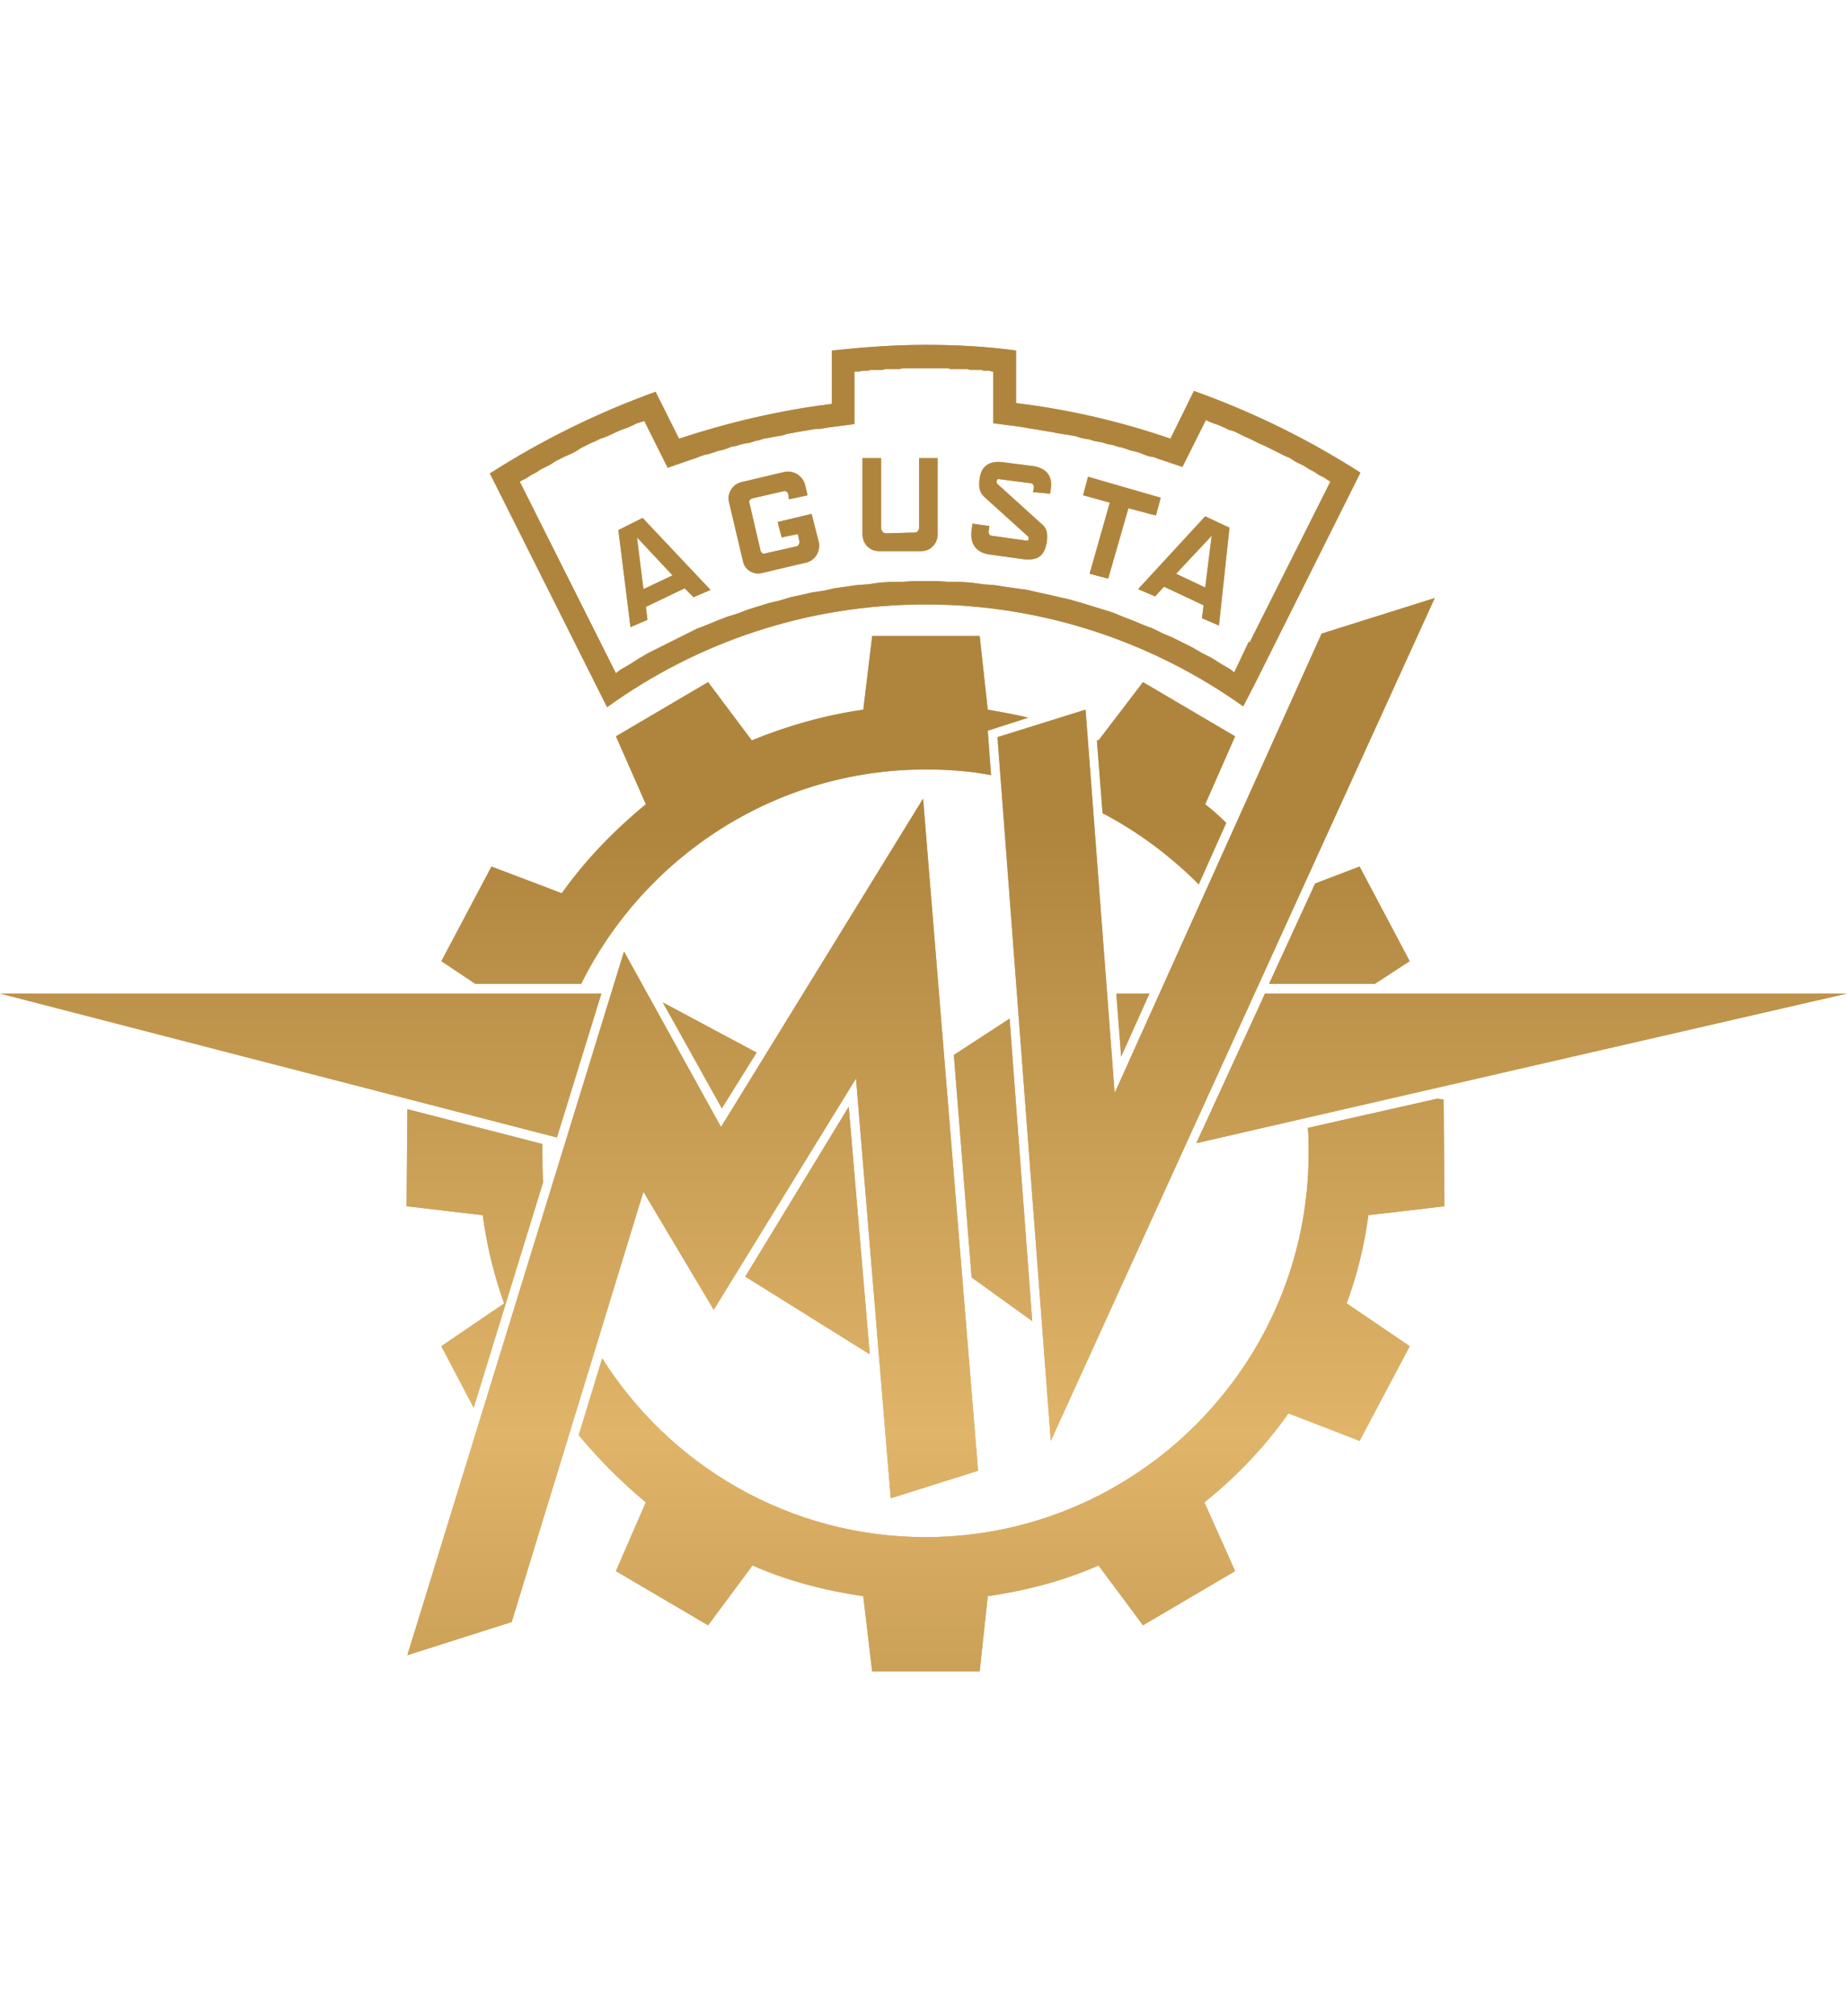 <svg height="120" viewBox="0 0 110 120" width="110" xmlns="http://www.w3.org/2000/svg" xmlns:xlink="http://www.w3.org/1999/xlink"><defs><linearGradient id="a" x1="50%" x2="50%" y1="0%" y2="100%"><stop offset="0" stop-color="#af853e"/><stop offset=".526" stop-color="#e0b56a"/><stop offset="1" stop-color="#af853e"/></linearGradient><path id="b" d="m85.593 65.392.385.048.048 6.355-4.525.53v-.048c-.241 1.83-.674 3.611-1.3 5.296l3.755 2.551-2.984 5.633-4.236-1.637c-1.397 1.974-3.081 3.755-5.007 5.296l1.83 4.092-5.488 3.226-2.648-3.563c-2.071.915-4.285 1.492-6.596 1.83l-.481 4.477h-6.403l-.53-4.477c-2.31-.337-4.525-.914-6.595-1.83l-2.648 3.563-5.488-3.226 1.781-4.092c-1.444-1.204-2.792-2.552-3.995-3.996l1.396-4.573c4.044 6.403 11.169 10.639 19.256 10.639 12.565 0 22.819-10.254 22.819-22.866 0-.481 0-1.011-.048-1.492zm-30.618-17.86 3.274 40.004-5.199 1.637-2.07-24.985-8.473 13.768-4.188-7.028-7.847 25.611-6.21 1.974 12.902-41.882 5.777 10.446zm30.473-11.939-22.866 50.162-3.177-41.882 5.247-1.637 1.733 22.818 12.324-27.343zm-61.186 30.424 8.04 2.071v.529c0 .578 0 1.156.048 1.733l-4.14 13.431-1.926-3.659 3.741-2.542-.187-.54c-.518-1.55-.884-3.143-1.098-4.812v.096l-4.525-.53zm26.285-.144 1.251 14.73-7.413-4.621zm9.58-5.247 1.348 18.004-3.61-2.6-1.059-13.239zm49.873-1.493-38.753 8.907 4.092-8.907zm-74.184 0-2.648 8.569-33.168-8.569zm3.659.53 5.585 2.984-2.071 3.321zm28.981-.53-1.685 3.755-.289-3.755zm12.516-7.558 2.984 5.632-2.07 1.348h-6.306l2.744-5.97zm-22.626-13.72.481 4.381.979.176c.486.091.966.189 1.429.305l-2.407.771.193 2.647c-1.252-.24-2.551-.337-3.9-.337-8.954 0-16.753 5.199-20.508 12.757h-6.306l-2.022-1.348 2.985-5.632 4.188 1.589c1.396-1.974 3.129-3.755 5.006-5.296l-1.781-4.044 5.488-3.226 2.6 3.467c2.118-.867 4.333-1.493 6.643-1.83l.53-4.381zm9.725 2.744 5.488 3.226-1.781 4.044c.434.337.867.722 1.252 1.107l-1.637 3.659c-1.685-1.685-3.61-3.129-5.729-4.236l-.337-4.332h.096zm-12.95-20.074c1.83 0 3.659.096 5.392.337v3.129c3.177.385 6.258 1.107 9.194 2.118l1.397-2.841c3.514 1.252 6.836 2.889 9.917 4.862l-6.258 12.516-.722 1.396c-5.344-3.803-11.89-6.065-18.919-6.065-7.076 0-13.624 2.263-18.967 6.114l-6.98-13.912c3.081-1.974 6.403-3.61 9.869-4.862l1.396 2.792c2.937-.963 5.97-1.685 9.099-2.07v-3.177c1.829-.193 3.707-.337 5.584-.337zm1.348 1.396h-2.744l-.145.048h-.866l-.145.048h-.722l-.144.048h-.337l-.192.048h-.289v3.129l-1.492.193-.578.096h-.24l-1.156.193-.241.048-.289.048-.289.096-.578.096-.241.048-.289.048-.289.096-.24.048-.289.096-.289.048-.241.048-.289.096-.289.048-.24.096-.289.096-.24.048-.578.193-.241.048-.289.096-.241.096-.289.097-1.396.481-1.397-2.792-.096.048-.337.096-.289.144-.337.145-.289.096-.337.145-.289.144-.337.145-.289.096-.289.144-.337.145-.577.289-.289.192-.289.145-.337.145-.577.289-.289.193-.578.289-.289.193-.289.145-.289.192-.386.193 5.729 11.409.24-.192.578-.337.53-.337.578-.337 2.888-1.444.626-.24.578-.241.626-.24.626-.193.626-.241 1.251-.385.626-.145.626-.192.673-.145.626-.145.674-.096.626-.144 1.348-.193.674-.048.674-.096.673-.048h.674l.722-.048h1.348l.674.048h.722l.674.048.674.096.673.048.626.096 1.348.192.625.145.674.145 1.252.289.674.192 1.877.578.578.241.625.24.578.241.625.24.578.289.578.24 1.156.578.578.337.577.289.53.337.577.337.241.192.866-1.829.048.048 4.814-9.58-.096-.048-.289-.193-.289-.144-.289-.193-.289-.145-.289-.192-.578-.289-.289-.193-.337-.144-1.156-.578-.337-.145-.578-.289-.337-.145-.578-.289-.337-.096-.289-.145-.337-.145-.289-.096-.337-.145-.096-.048-1.396 2.792-1.444-.482-.241-.096-.289-.048-.289-.096-.24-.096-.289-.096-.24-.048-.578-.192-.241-.048-.289-.096-.289-.048-.289-.096-.241-.048-.289-.048-.289-.096-.289-.048-.24-.048-.289-.096-1.156-.193-.24-.048-2.022-.337-1.493-.192v-3.082h-.096l-.145-.048h-.337l-.145-.048h-.674l-.145-.048h-1.011zm-18.197 8.906 4.044 4.284-1.011.434-.53-.53-2.311 1.107.096.77-1.011.433-.722-5.776zm33.505-.096 1.445.674-.626 5.825-1.011-.434.096-.77-2.359-1.107-.53.578-1.011-.433zm-33.842 1.252.385 3.081 1.733-.819zm34.227-.096-2.118 2.262 1.733.819zm-7.365-3.514 4.332 1.251-.289 1.059-1.637-.433-1.204 4.188-1.107-.289 1.203-4.236-1.589-.434zm-16.849.481.145.625-1.107.241-.048-.337c-.041-.083-.118-.165-.23-.157l-1.936.445c-.096.048-.192.145-.145.241l.674 2.888c.048.096.145.193.241.145l1.925-.433c.096-.048.145-.145.145-.289l-.096-.433-.963.193-.241-.915 2.022-.481.433 1.685c.096.53-.192 1.059-.722 1.204l-2.648.625c-.496.136-.993-.152-1.132-.625l-.841-3.563c-.145-.53.192-1.059.673-1.204l2.648-.626c.53-.096 1.059.241 1.204.771zm11.746-1.348 1.878.241c.866.145 1.107.722 1.011 1.348l-.048.289-1.011-.096.048-.289c0-.096-.048-.24-.193-.24l-1.877-.241c-.145-.048-.193.193-.096.289l2.551 2.31.11.095c.225.207.358.435.275 1.06-.144.818-.53 1.107-1.396 1.011l-2.07-.289c-.818-.137-1.079-.703-1.024-1.332l.061-.497 1.011.145-.048.337c0 .083.035.201.137.233l2.126.297c.144.048.144-.192.096-.24l-2.504-2.263c-.337-.289-.481-.53-.385-1.204.096-.722.578-1.059 1.348-.963zm-7.221-.241v4.141c0 .192.145.337.289.337l1.733-.048c.096 0 .241-.096.241-.289v-4.141h1.107v4.526c0 .578-.433 1.011-.963 1.011h-2.551c-.53 0-.963-.433-.963-1.011v-4.526z"/></defs><g fill="none" fill-rule="evenodd"><use fill="#d1a65c" xlink:href="#b"/><use fill="url(#a)" xlink:href="#b"/></g></svg>